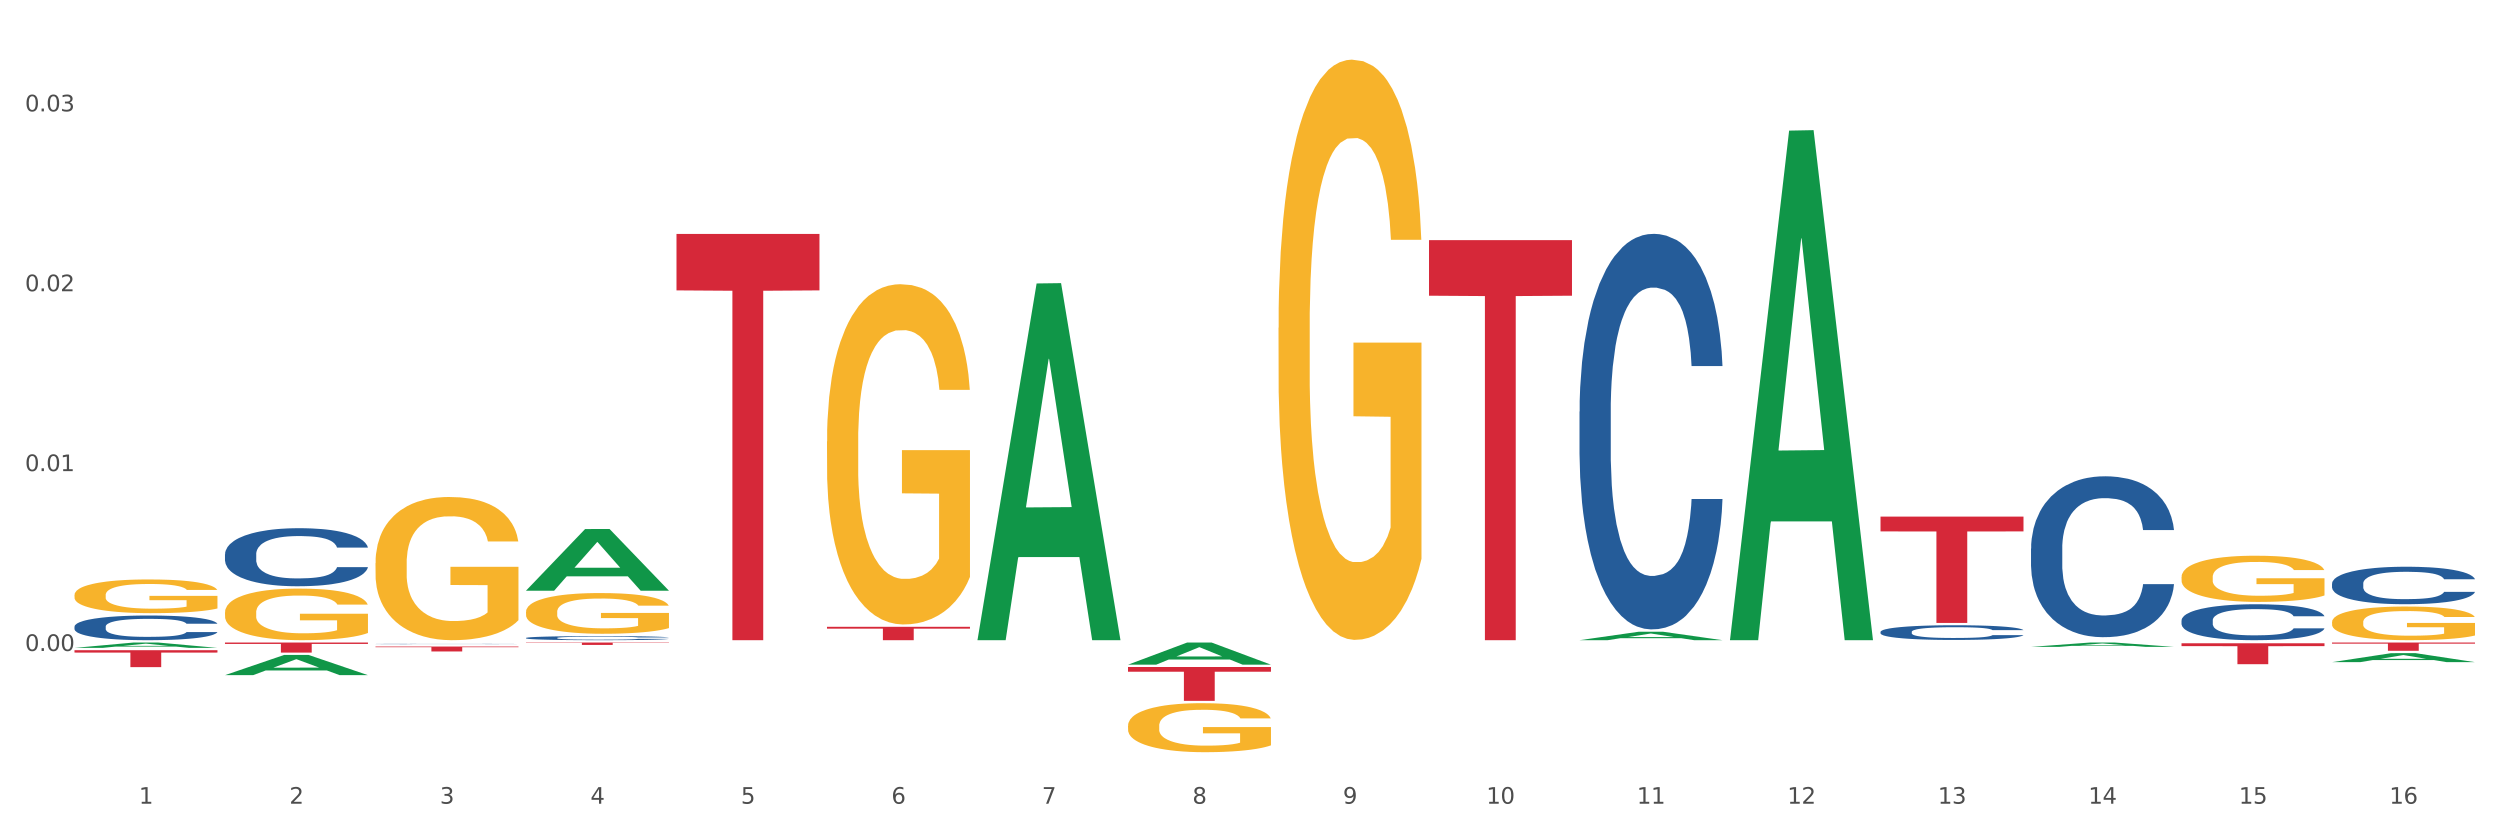 <?xml version="1.0" encoding="utf-8" standalone="no"?>
<!DOCTYPE svg PUBLIC "-//W3C//DTD SVG 1.1//EN"
  "http://www.w3.org/Graphics/SVG/1.1/DTD/svg11.dtd">
<svg xmlns:xlink="http://www.w3.org/1999/xlink" width="1080pt" height="360pt" viewBox="0 0 1080 360" xmlns="http://www.w3.org/2000/svg" version="1.1">
 <rect x="0" y="0" width="1080" height="360" fill="#333333" stroke="none"/>
 <defs>
  <style type="text/css">*{stroke-linejoin: round; stroke-linecap: butt}</style>
 </defs>
 <g id="figure_1">
  <g id="patch_1">
   <path d="M 0 360 
L 1080 360 
L 1080 0 
L 0 0 
z
" style="fill: #ffffff; stroke: #ffffff; stroke-linejoin: miter"/>
  </g>
  <g id="axes_1">
   <g id="matplotlib.axis_1">
    <g id="xtick_1">
     <g id="text_1">
      <!-- 1 -->
      <g style="fill: #4d4d4d" transform="translate(60.004 347.204) scale(0.096 -0.096)">
       <defs>
        <path id="DejaVuSans-31" d="M 794 531 
L 1825 531 
L 1825 4091 
L 703 3866 
L 703 4441 
L 1819 4666 
L 2450 4666 
L 2450 531 
L 3481 531 
L 3481 0 
L 794 0 
L 794 531 
z
" transform="scale(0.016)"/>
       </defs>
       <use xlink:href="#DejaVuSans-31"/>
      </g>
     </g>
    </g>
    <g id="xtick_2">
     <g id="text_2">
      <!-- 2 -->
      <g style="fill: #4d4d4d" transform="translate(125.021 347.204) scale(0.096 -0.096)">
       <defs>
        <path id="DejaVuSans-32" d="M 1228 531 
L 3431 531 
L 3431 0 
L 469 0 
L 469 531 
Q 828 903 1448 1529 
Q 2069 2156 2228 2338 
Q 2531 2678 2651 2914 
Q 2772 3150 2772 3378 
Q 2772 3750 2511 3984 
Q 2250 4219 1831 4219 
Q 1534 4219 1204 4116 
Q 875 4013 500 3803 
L 500 4441 
Q 881 4594 1212 4672 
Q 1544 4750 1819 4750 
Q 2544 4750 2975 4387 
Q 3406 4025 3406 3419 
Q 3406 3131 3298 2873 
Q 3191 2616 2906 2266 
Q 2828 2175 2409 1742 
Q 1991 1309 1228 531 
z
" transform="scale(0.016)"/>
       </defs>
       <use xlink:href="#DejaVuSans-32"/>
      </g>
     </g>
    </g>
    <g id="xtick_3">
     <g id="text_3">
      <!-- 3 -->
      <g style="fill: #4d4d4d" transform="translate(190.039 347.204) scale(0.096 -0.096)">
       <defs>
        <path id="DejaVuSans-33" d="M 2597 2516 
Q 3050 2419 3304 2112 
Q 3559 1806 3559 1356 
Q 3559 666 3084 287 
Q 2609 -91 1734 -91 
Q 1441 -91 1130 -33 
Q 819 25 488 141 
L 488 750 
Q 750 597 1062 519 
Q 1375 441 1716 441 
Q 2309 441 2620 675 
Q 2931 909 2931 1356 
Q 2931 1769 2642 2001 
Q 2353 2234 1838 2234 
L 1294 2234 
L 1294 2753 
L 1863 2753 
Q 2328 2753 2575 2939 
Q 2822 3125 2822 3475 
Q 2822 3834 2567 4026 
Q 2313 4219 1838 4219 
Q 1578 4219 1281 4162 
Q 984 4106 628 3988 
L 628 4550 
Q 988 4650 1302 4700 
Q 1616 4750 1894 4750 
Q 2613 4750 3031 4423 
Q 3450 4097 3450 3541 
Q 3450 3153 3228 2886 
Q 3006 2619 2597 2516 
z
" transform="scale(0.016)"/>
       </defs>
       <use xlink:href="#DejaVuSans-33"/>
      </g>
     </g>
    </g>
    <g id="xtick_4">
     <g id="text_4">
      <!-- 4 -->
      <g style="fill: #4d4d4d" transform="translate(255.056 347.204) scale(0.096 -0.096)">
       <defs>
        <path id="DejaVuSans-34" d="M 2419 4116 
L 825 1625 
L 2419 1625 
L 2419 4116 
z
M 2253 4666 
L 3047 4666 
L 3047 1625 
L 3713 1625 
L 3713 1100 
L 3047 1100 
L 3047 0 
L 2419 0 
L 2419 1100 
L 313 1100 
L 313 1709 
L 2253 4666 
z
" transform="scale(0.016)"/>
       </defs>
       <use xlink:href="#DejaVuSans-34"/>
      </g>
     </g>
    </g>
    <g id="xtick_5">
     <g id="text_5">
      <!-- 5 -->
      <g style="fill: #4d4d4d" transform="translate(320.073 347.204) scale(0.096 -0.096)">
       <defs>
        <path id="DejaVuSans-35" d="M 691 4666 
L 3169 4666 
L 3169 4134 
L 1269 4134 
L 1269 2991 
Q 1406 3038 1543 3061 
Q 1681 3084 1819 3084 
Q 2600 3084 3056 2656 
Q 3513 2228 3513 1497 
Q 3513 744 3044 326 
Q 2575 -91 1722 -91 
Q 1428 -91 1123 -41 
Q 819 9 494 109 
L 494 744 
Q 775 591 1075 516 
Q 1375 441 1709 441 
Q 2250 441 2565 725 
Q 2881 1009 2881 1497 
Q 2881 1984 2565 2268 
Q 2250 2553 1709 2553 
Q 1456 2553 1204 2497 
Q 953 2441 691 2322 
L 691 4666 
z
" transform="scale(0.016)"/>
       </defs>
       <use xlink:href="#DejaVuSans-35"/>
      </g>
     </g>
    </g>
    <g id="xtick_6">
     <g id="text_6">
      <!-- 6 -->
      <g style="fill: #4d4d4d" transform="translate(385.09 347.204) scale(0.096 -0.096)">
       <defs>
        <path id="DejaVuSans-36" d="M 2113 2584 
Q 1688 2584 1439 2293 
Q 1191 2003 1191 1497 
Q 1191 994 1439 701 
Q 1688 409 2113 409 
Q 2538 409 2786 701 
Q 3034 994 3034 1497 
Q 3034 2003 2786 2293 
Q 2538 2584 2113 2584 
z
M 3366 4563 
L 3366 3988 
Q 3128 4100 2886 4159 
Q 2644 4219 2406 4219 
Q 1781 4219 1451 3797 
Q 1122 3375 1075 2522 
Q 1259 2794 1537 2939 
Q 1816 3084 2150 3084 
Q 2853 3084 3261 2657 
Q 3669 2231 3669 1497 
Q 3669 778 3244 343 
Q 2819 -91 2113 -91 
Q 1303 -91 875 529 
Q 447 1150 447 2328 
Q 447 3434 972 4092 
Q 1497 4750 2381 4750 
Q 2619 4750 2861 4703 
Q 3103 4656 3366 4563 
z
" transform="scale(0.016)"/>
       </defs>
       <use xlink:href="#DejaVuSans-36"/>
      </g>
     </g>
    </g>
    <g id="xtick_7">
     <g id="text_7">
      <!-- 7 -->
      <g style="fill: #4d4d4d" transform="translate(450.108 347.204) scale(0.096 -0.096)">
       <defs>
        <path id="DejaVuSans-37" d="M 525 4666 
L 3525 4666 
L 3525 4397 
L 1831 0 
L 1172 0 
L 2766 4134 
L 525 4134 
L 525 4666 
z
" transform="scale(0.016)"/>
       </defs>
       <use xlink:href="#DejaVuSans-37"/>
      </g>
     </g>
    </g>
    <g id="xtick_8">
     <g id="text_8">
      <!-- 8 -->
      <g style="fill: #4d4d4d" transform="translate(515.125 347.204) scale(0.096 -0.096)">
       <defs>
        <path id="DejaVuSans-38" d="M 2034 2216 
Q 1584 2216 1326 1975 
Q 1069 1734 1069 1313 
Q 1069 891 1326 650 
Q 1584 409 2034 409 
Q 2484 409 2743 651 
Q 3003 894 3003 1313 
Q 3003 1734 2745 1975 
Q 2488 2216 2034 2216 
z
M 1403 2484 
Q 997 2584 770 2862 
Q 544 3141 544 3541 
Q 544 4100 942 4425 
Q 1341 4750 2034 4750 
Q 2731 4750 3128 4425 
Q 3525 4100 3525 3541 
Q 3525 3141 3298 2862 
Q 3072 2584 2669 2484 
Q 3125 2378 3379 2068 
Q 3634 1759 3634 1313 
Q 3634 634 3220 271 
Q 2806 -91 2034 -91 
Q 1263 -91 848 271 
Q 434 634 434 1313 
Q 434 1759 690 2068 
Q 947 2378 1403 2484 
z
M 1172 3481 
Q 1172 3119 1398 2916 
Q 1625 2713 2034 2713 
Q 2441 2713 2670 2916 
Q 2900 3119 2900 3481 
Q 2900 3844 2670 4047 
Q 2441 4250 2034 4250 
Q 1625 4250 1398 4047 
Q 1172 3844 1172 3481 
z
" transform="scale(0.016)"/>
       </defs>
       <use xlink:href="#DejaVuSans-38"/>
      </g>
     </g>
    </g>
    <g id="xtick_9">
     <g id="text_9">
      <!-- 9 -->
      <g style="fill: #4d4d4d" transform="translate(580.142 347.204) scale(0.096 -0.096)">
       <defs>
        <path id="DejaVuSans-39" d="M 703 97 
L 703 672 
Q 941 559 1184 500 
Q 1428 441 1663 441 
Q 2288 441 2617 861 
Q 2947 1281 2994 2138 
Q 2813 1869 2534 1725 
Q 2256 1581 1919 1581 
Q 1219 1581 811 2004 
Q 403 2428 403 3163 
Q 403 3881 828 4315 
Q 1253 4750 1959 4750 
Q 2769 4750 3195 4129 
Q 3622 3509 3622 2328 
Q 3622 1225 3098 567 
Q 2575 -91 1691 -91 
Q 1453 -91 1209 -44 
Q 966 3 703 97 
z
M 1959 2075 
Q 2384 2075 2632 2365 
Q 2881 2656 2881 3163 
Q 2881 3666 2632 3958 
Q 2384 4250 1959 4250 
Q 1534 4250 1286 3958 
Q 1038 3666 1038 3163 
Q 1038 2656 1286 2365 
Q 1534 2075 1959 2075 
z
" transform="scale(0.016)"/>
       </defs>
       <use xlink:href="#DejaVuSans-39"/>
      </g>
     </g>
    </g>
    <g id="xtick_10">
     <g id="text_10">
      <!-- 10 -->
      <g style="fill: #4d4d4d" transform="translate(642.105 347.204) scale(0.096 -0.096)">
       <defs>
        <path id="DejaVuSans-30" d="M 2034 4250 
Q 1547 4250 1301 3770 
Q 1056 3291 1056 2328 
Q 1056 1369 1301 889 
Q 1547 409 2034 409 
Q 2525 409 2770 889 
Q 3016 1369 3016 2328 
Q 3016 3291 2770 3770 
Q 2525 4250 2034 4250 
z
M 2034 4750 
Q 2819 4750 3233 4129 
Q 3647 3509 3647 2328 
Q 3647 1150 3233 529 
Q 2819 -91 2034 -91 
Q 1250 -91 836 529 
Q 422 1150 422 2328 
Q 422 3509 836 4129 
Q 1250 4750 2034 4750 
z
" transform="scale(0.016)"/>
       </defs>
       <use xlink:href="#DejaVuSans-31"/>
       <use xlink:href="#DejaVuSans-30" transform="translate(63.623 0)"/>
      </g>
     </g>
    </g>
    <g id="xtick_11">
     <g id="text_11">
      <!-- 11 -->
      <g style="fill: #4d4d4d" transform="translate(707.123 347.204) scale(0.096 -0.096)">
       <use xlink:href="#DejaVuSans-31"/>
       <use xlink:href="#DejaVuSans-31" transform="translate(63.623 0)"/>
      </g>
     </g>
    </g>
    <g id="xtick_12">
     <g id="text_12">
      <!-- 12 -->
      <g style="fill: #4d4d4d" transform="translate(772.14 347.204) scale(0.096 -0.096)">
       <use xlink:href="#DejaVuSans-31"/>
       <use xlink:href="#DejaVuSans-32" transform="translate(63.623 0)"/>
      </g>
     </g>
    </g>
    <g id="xtick_13">
     <g id="text_13">
      <!-- 13 -->
      <g style="fill: #4d4d4d" transform="translate(837.157 347.204) scale(0.096 -0.096)">
       <use xlink:href="#DejaVuSans-31"/>
       <use xlink:href="#DejaVuSans-33" transform="translate(63.623 0)"/>
      </g>
     </g>
    </g>
    <g id="xtick_14">
     <g id="text_14">
      <!-- 14 -->
      <g style="fill: #4d4d4d" transform="translate(902.174 347.204) scale(0.096 -0.096)">
       <use xlink:href="#DejaVuSans-31"/>
       <use xlink:href="#DejaVuSans-34" transform="translate(63.623 0)"/>
      </g>
     </g>
    </g>
    <g id="xtick_15">
     <g id="text_15">
      <!-- 15 -->
      <g style="fill: #4d4d4d" transform="translate(967.192 347.204) scale(0.096 -0.096)">
       <use xlink:href="#DejaVuSans-31"/>
       <use xlink:href="#DejaVuSans-35" transform="translate(63.623 0)"/>
      </g>
     </g>
    </g>
    <g id="xtick_16">
     <g id="text_16">
      <!-- 16 -->
      <g style="fill: #4d4d4d" transform="translate(1032.209 347.204) scale(0.096 -0.096)">
       <use xlink:href="#DejaVuSans-31"/>
       <use xlink:href="#DejaVuSans-36" transform="translate(63.623 0)"/>
      </g>
     </g>
    </g>
    <g id="xtick_17"/>
    <g id="xtick_18"/>
    <g id="xtick_19"/>
    <g id="xtick_20"/>
    <g id="xtick_21"/>
    <g id="xtick_22"/>
    <g id="xtick_23"/>
    <g id="xtick_24"/>
    <g id="xtick_25"/>
    <g id="xtick_26"/>
    <g id="xtick_27"/>
    <g id="xtick_28"/>
    <g id="xtick_29"/>
    <g id="xtick_30"/>
    <g id="xtick_31"/>
   </g>
   <g id="matplotlib.axis_2">
    <g id="ytick_1">
     <g id="text_17">
      <!-- 0.00 -->
      <g style="fill: #4d4d4d" transform="translate(10.8 281.217) scale(0.096 -0.096)">
       <defs>
        <path id="DejaVuSans-2e" d="M 684 794 
L 1344 794 
L 1344 0 
L 684 0 
L 684 794 
z
" transform="scale(0.016)"/>
       </defs>
       <use xlink:href="#DejaVuSans-30"/>
       <use xlink:href="#DejaVuSans-2e" transform="translate(63.623 0)"/>
       <use xlink:href="#DejaVuSans-30" transform="translate(95.41 0)"/>
       <use xlink:href="#DejaVuSans-30" transform="translate(159.033 0)"/>
      </g>
     </g>
    </g>
    <g id="ytick_2">
     <g id="text_18">
      <!-- 0.01 -->
      <g style="fill: #4d4d4d" transform="translate(10.8 203.517) scale(0.096 -0.096)">
       <use xlink:href="#DejaVuSans-30"/>
       <use xlink:href="#DejaVuSans-2e" transform="translate(63.623 0)"/>
       <use xlink:href="#DejaVuSans-30" transform="translate(95.41 0)"/>
       <use xlink:href="#DejaVuSans-31" transform="translate(159.033 0)"/>
      </g>
     </g>
    </g>
    <g id="ytick_3">
     <g id="text_19">
      <!-- 0.02 -->
      <g style="fill: #4d4d4d" transform="translate(10.8 125.816) scale(0.096 -0.096)">
       <use xlink:href="#DejaVuSans-30"/>
       <use xlink:href="#DejaVuSans-2e" transform="translate(63.623 0)"/>
       <use xlink:href="#DejaVuSans-30" transform="translate(95.41 0)"/>
       <use xlink:href="#DejaVuSans-32" transform="translate(159.033 0)"/>
      </g>
     </g>
    </g>
    <g id="ytick_4">
     <g id="text_20">
      <!-- 0.03 -->
      <g style="fill: #4d4d4d" transform="translate(10.8 48.116) scale(0.096 -0.096)">
       <use xlink:href="#DejaVuSans-30"/>
       <use xlink:href="#DejaVuSans-2e" transform="translate(63.623 0)"/>
       <use xlink:href="#DejaVuSans-30" transform="translate(95.41 0)"/>
       <use xlink:href="#DejaVuSans-33" transform="translate(159.033 0)"/>
      </g>
     </g>
    </g>
    <g id="ytick_5"/>
    <g id="ytick_6"/>
    <g id="ytick_7"/>
    <g id="ytick_8"/>
   </g>
   <g id="PolyCollection_1">
    <path d="M 32.175 257.055 
L 32.248 257.041 
L 32.248 256.562 
L 32.394 256.15 
L 33.123 255.152 
L 34.217 254.327 
L 35.019 253.888 
L 35.821 253.529 
L 36.769 253.17 
L 37.936 252.797 
L 40.051 252.252 
L 41.363 251.973 
L 42.968 251.68 
L 45.885 251.254 
L 47.999 251.015 
L 50.187 250.815 
L 53.76 250.576 
L 56.094 250.469 
L 58.573 250.389 
L 61.563 250.336 
L 63.824 250.323 
L 68.783 250.363 
L 73.012 250.483 
L 75.054 250.576 
L 77.679 250.735 
L 79.065 250.842 
L 81.326 251.055 
L 83.659 251.334 
L 85.263 251.573 
L 87.67 252.026 
L 89.493 252.478 
L 91.17 253.037 
L 92.045 253.423 
L 92.702 253.782 
L 93.285 254.194 
L 93.868 254.846 
L 80.742 254.846 
L 80.232 254.381 
L 79.43 253.942 
L 78.263 253.516 
L 77.242 253.25 
L 75.492 252.917 
L 73.887 252.704 
L 72.21 252.545 
L 70.168 252.412 
L 68.564 252.345 
L 66.303 252.292 
L 61.855 252.305 
L 58.865 252.412 
L 56.823 252.545 
L 55.511 252.664 
L 54.344 252.797 
L 53.031 252.984 
L 51.5 253.263 
L 50.406 253.516 
L 49.312 253.835 
L 48.437 254.154 
L 47.635 254.527 
L 46.979 254.926 
L 46.468 255.339 
L 46.031 255.844 
L 45.666 256.682 
L 45.666 258.505 
L 45.812 258.917 
L 46.176 259.463 
L 46.614 259.875 
L 47.343 260.367 
L 47.999 260.7 
L 49.239 261.179 
L 50.625 261.578 
L 51.719 261.831 
L 52.812 262.044 
L 54.708 262.336 
L 56.823 262.576 
L 58.646 262.722 
L 61.126 262.855 
L 62.803 262.908 
L 64.261 262.935 
L 67.835 262.935 
L 70.387 262.895 
L 73.231 262.802 
L 75.419 262.682 
L 77.242 262.536 
L 79.284 262.297 
L 80.596 262.07 
L 80.596 259.29 
L 64.553 259.276 
L 64.553 257.427 
L 93.941 257.427 
L 93.941 262.855 
L 92.702 263.135 
L 91.316 263.387 
L 89.858 263.614 
L 87.67 263.893 
L 85.045 264.159 
L 82.711 264.345 
L 80.232 264.505 
L 77.315 264.651 
L 73.523 264.784 
L 71.189 264.838 
L 68.272 264.877 
L 64.845 264.891 
L 61.855 264.864 
L 58.938 264.798 
L 55.875 264.678 
L 52.885 264.505 
L 50.625 264.332 
L 48.364 264.119 
L 45.958 263.84 
L 44.062 263.574 
L 42.603 263.334 
L 40.999 263.028 
L 39.249 262.629 
L 37.936 262.27 
L 36.769 261.897 
L 35.529 261.418 
L 34.654 261.006 
L 33.779 260.487 
L 33.269 260.101 
L 32.685 259.503 
L 32.248 258.665 
L 32.175 257.055 
z
" clip-path="url(#p48cd912904)" style="fill: #f7b32b"/>
    <path d="M 97.192 264.572 
L 97.265 264.551 
L 97.265 263.818 
L 97.411 263.187 
L 98.14 261.66 
L 99.234 260.398 
L 100.036 259.726 
L 100.838 259.177 
L 101.786 258.627 
L 102.953 258.057 
L 105.068 257.222 
L 106.381 256.795 
L 107.985 256.347 
L 110.902 255.696 
L 113.017 255.329 
L 115.204 255.024 
L 118.778 254.657 
L 121.111 254.494 
L 123.591 254.372 
L 126.58 254.291 
L 128.841 254.271 
L 133.8 254.332 
L 138.03 254.515 
L 140.071 254.657 
L 142.697 254.902 
L 144.082 255.065 
L 146.343 255.39 
L 148.676 255.818 
L 150.281 256.184 
L 152.687 256.876 
L 154.51 257.569 
L 156.188 258.424 
L 157.063 259.014 
L 157.719 259.564 
L 158.302 260.195 
L 158.886 261.192 
L 145.759 261.192 
L 145.249 260.48 
L 144.447 259.808 
L 143.28 259.156 
L 142.259 258.749 
L 140.509 258.24 
L 138.905 257.915 
L 137.227 257.67 
L 135.185 257.467 
L 133.581 257.365 
L 131.321 257.284 
L 126.872 257.304 
L 123.882 257.467 
L 121.84 257.67 
L 120.528 257.854 
L 119.361 258.057 
L 118.048 258.342 
L 116.517 258.77 
L 115.423 259.156 
L 114.329 259.645 
L 113.454 260.134 
L 112.652 260.704 
L 111.996 261.314 
L 111.485 261.946 
L 111.048 262.719 
L 110.683 264.002 
L 110.683 266.791 
L 110.829 267.422 
L 111.194 268.256 
L 111.631 268.888 
L 112.36 269.641 
L 113.017 270.15 
L 114.256 270.883 
L 115.642 271.493 
L 116.736 271.88 
L 117.83 272.206 
L 119.726 272.654 
L 121.84 273.02 
L 123.664 273.244 
L 126.143 273.448 
L 127.82 273.529 
L 129.279 273.57 
L 132.852 273.57 
L 135.404 273.509 
L 138.248 273.366 
L 140.436 273.183 
L 142.259 272.959 
L 144.301 272.593 
L 145.614 272.247 
L 145.614 267.992 
L 129.57 267.971 
L 129.57 265.142 
L 158.959 265.142 
L 158.959 273.448 
L 157.719 273.875 
L 156.333 274.262 
L 154.875 274.608 
L 152.687 275.036 
L 150.062 275.443 
L 147.728 275.728 
L 145.249 275.972 
L 142.332 276.196 
L 138.54 276.4 
L 136.206 276.481 
L 133.289 276.542 
L 129.862 276.563 
L 126.872 276.522 
L 123.955 276.42 
L 120.892 276.237 
L 117.903 275.972 
L 115.642 275.707 
L 113.381 275.382 
L 110.975 274.954 
L 109.079 274.547 
L 107.62 274.181 
L 106.016 273.712 
L 104.266 273.102 
L 102.953 272.552 
L 101.786 271.982 
L 100.547 271.249 
L 99.672 270.618 
L 98.797 269.824 
L 98.286 269.234 
L 97.703 268.318 
L 97.265 267.035 
L 97.192 264.572 
z
" clip-path="url(#p48cd912904)" style="fill: #f7b32b"/>
    <path d="M 162.209 243.286 
L 162.282 243.229 
L 162.282 241.196 
L 162.428 239.444 
L 163.157 235.207 
L 164.251 231.704 
L 165.054 229.84 
L 165.856 228.314 
L 166.804 226.789 
L 167.97 225.207 
L 170.085 222.891 
L 171.398 221.704 
L 173.002 220.461 
L 175.919 218.653 
L 178.034 217.637 
L 180.222 216.789 
L 183.795 215.772 
L 186.128 215.32 
L 188.608 214.981 
L 191.598 214.755 
L 193.858 214.699 
L 198.817 214.868 
L 203.047 215.377 
L 205.089 215.772 
L 207.714 216.45 
L 209.099 216.902 
L 211.36 217.806 
L 213.694 218.992 
L 215.298 220.009 
L 217.704 221.93 
L 219.528 223.851 
L 221.205 226.224 
L 222.08 227.862 
L 222.736 229.388 
L 223.32 231.139 
L 223.903 233.908 
L 210.777 233.908 
L 210.266 231.93 
L 209.464 230.066 
L 208.297 228.258 
L 207.276 227.128 
L 205.526 225.716 
L 203.922 224.812 
L 202.245 224.134 
L 200.203 223.569 
L 198.598 223.286 
L 196.338 223.06 
L 191.889 223.117 
L 188.9 223.569 
L 186.858 224.134 
L 185.545 224.642 
L 184.378 225.207 
L 183.066 225.998 
L 181.534 227.184 
L 180.44 228.258 
L 179.347 229.614 
L 178.471 230.97 
L 177.669 232.552 
L 177.013 234.247 
L 176.503 235.998 
L 176.065 238.145 
L 175.7 241.704 
L 175.7 249.444 
L 175.846 251.196 
L 176.211 253.512 
L 176.648 255.263 
L 177.378 257.354 
L 178.034 258.766 
L 179.274 260.8 
L 180.659 262.495 
L 181.753 263.568 
L 182.847 264.472 
L 184.743 265.715 
L 186.858 266.732 
L 188.681 267.354 
L 191.16 267.919 
L 192.837 268.145 
L 194.296 268.258 
L 197.869 268.258 
L 200.422 268.088 
L 203.266 267.693 
L 205.453 267.184 
L 207.276 266.563 
L 209.318 265.546 
L 210.631 264.585 
L 210.631 252.777 
L 194.588 252.721 
L 194.588 244.868 
L 223.976 244.868 
L 223.976 267.919 
L 222.736 269.105 
L 221.351 270.178 
L 219.892 271.139 
L 217.704 272.325 
L 215.079 273.455 
L 212.746 274.246 
L 210.266 274.924 
L 207.349 275.546 
L 203.557 276.111 
L 201.224 276.337 
L 198.307 276.506 
L 194.879 276.563 
L 191.889 276.45 
L 188.972 276.167 
L 185.91 275.659 
L 182.92 274.924 
L 180.659 274.19 
L 178.399 273.286 
L 175.992 272.099 
L 174.096 270.969 
L 172.638 269.952 
L 171.033 268.653 
L 169.283 266.958 
L 167.97 265.433 
L 166.804 263.851 
L 165.564 261.817 
L 164.689 260.065 
L 163.814 257.862 
L 163.303 256.224 
L 162.72 253.681 
L 162.282 250.122 
L 162.209 243.286 
z
" clip-path="url(#p48cd912904)" style="fill: #f7b32b"/>
    <path d="M 227.227 264.328 
L 227.3 264.312 
L 227.3 263.733 
L 227.445 263.235 
L 228.175 262.03 
L 229.269 261.034 
L 230.071 260.503 
L 230.873 260.07 
L 231.821 259.636 
L 232.988 259.186 
L 235.102 258.527 
L 236.415 258.19 
L 238.019 257.836 
L 240.936 257.322 
L 243.051 257.033 
L 245.239 256.792 
L 248.812 256.502 
L 251.146 256.374 
L 253.625 256.278 
L 256.615 256.213 
L 258.876 256.197 
L 263.834 256.245 
L 268.064 256.39 
L 270.106 256.502 
L 272.731 256.695 
L 274.117 256.824 
L 276.377 257.081 
L 278.711 257.418 
L 280.315 257.708 
L 282.722 258.254 
L 284.545 258.8 
L 286.222 259.475 
L 287.097 259.941 
L 287.753 260.375 
L 288.337 260.873 
L 288.92 261.66 
L 275.794 261.66 
L 275.283 261.098 
L 274.481 260.568 
L 273.315 260.054 
L 272.294 259.732 
L 270.543 259.33 
L 268.939 259.073 
L 267.262 258.881 
L 265.22 258.72 
L 263.616 258.64 
L 261.355 258.575 
L 256.907 258.591 
L 253.917 258.72 
L 251.875 258.881 
L 250.562 259.025 
L 249.396 259.186 
L 248.083 259.411 
L 246.552 259.748 
L 245.458 260.054 
L 244.364 260.439 
L 243.489 260.825 
L 242.687 261.275 
L 242.03 261.757 
L 241.52 262.255 
L 241.082 262.866 
L 240.718 263.878 
L 240.718 266.079 
L 240.863 266.577 
L 241.228 267.236 
L 241.666 267.734 
L 242.395 268.329 
L 243.051 268.73 
L 244.291 269.309 
L 245.676 269.791 
L 246.77 270.096 
L 247.864 270.353 
L 249.76 270.707 
L 251.875 270.996 
L 253.698 271.173 
L 256.177 271.334 
L 257.855 271.398 
L 259.313 271.43 
L 262.886 271.43 
L 265.439 271.382 
L 268.283 271.269 
L 270.47 271.125 
L 272.294 270.948 
L 274.335 270.659 
L 275.648 270.386 
L 275.648 267.027 
L 259.605 267.011 
L 259.605 264.778 
L 288.993 264.778 
L 288.993 271.334 
L 287.753 271.671 
L 286.368 271.976 
L 284.909 272.249 
L 282.722 272.587 
L 280.096 272.908 
L 277.763 273.133 
L 275.283 273.326 
L 272.366 273.503 
L 268.574 273.663 
L 266.241 273.728 
L 263.324 273.776 
L 259.897 273.792 
L 256.907 273.76 
L 253.99 273.68 
L 250.927 273.535 
L 247.937 273.326 
L 245.676 273.117 
L 243.416 272.86 
L 241.009 272.523 
L 239.113 272.201 
L 237.655 271.912 
L 236.05 271.542 
L 234.3 271.06 
L 232.988 270.627 
L 231.821 270.177 
L 230.581 269.598 
L 229.706 269.1 
L 228.831 268.473 
L 228.321 268.007 
L 227.737 267.284 
L 227.3 266.272 
L 227.227 264.328 
z
" clip-path="url(#p48cd912904)" style="fill: #f7b32b"/>
    <path d="M 357.261 190.703 
L 357.334 190.568 
L 357.334 185.735 
L 357.48 181.574 
L 358.209 171.505 
L 359.303 163.182 
L 360.105 158.752 
L 360.907 155.127 
L 361.855 151.502 
L 363.022 147.743 
L 365.137 142.239 
L 366.45 139.42 
L 368.054 136.467 
L 370.971 132.171 
L 373.086 129.754 
L 375.273 127.741 
L 378.847 125.324 
L 381.18 124.25 
L 383.66 123.445 
L 386.649 122.908 
L 388.91 122.773 
L 393.869 123.176 
L 398.098 124.384 
L 400.14 125.324 
L 402.766 126.935 
L 404.151 128.009 
L 406.412 130.157 
L 408.745 132.976 
L 410.35 135.393 
L 412.756 139.957 
L 414.579 144.521 
L 416.256 150.16 
L 417.132 154.053 
L 417.788 157.678 
L 418.371 161.839 
L 418.955 168.417 
L 405.828 168.417 
L 405.318 163.719 
L 404.516 159.289 
L 403.349 154.993 
L 402.328 152.308 
L 400.578 148.952 
L 398.974 146.804 
L 397.296 145.193 
L 395.254 143.85 
L 393.65 143.179 
L 391.39 142.642 
L 386.941 142.776 
L 383.951 143.85 
L 381.909 145.193 
L 380.597 146.401 
L 379.43 147.743 
L 378.117 149.623 
L 376.586 152.442 
L 375.492 154.993 
L 374.398 158.215 
L 373.523 161.437 
L 372.721 165.196 
L 372.065 169.223 
L 371.554 173.385 
L 371.117 178.486 
L 370.752 186.944 
L 370.752 205.335 
L 370.898 209.497 
L 371.263 215.001 
L 371.7 219.163 
L 372.429 224.13 
L 373.086 227.486 
L 374.325 232.319 
L 375.711 236.347 
L 376.805 238.897 
L 377.899 241.045 
L 379.795 243.999 
L 381.909 246.415 
L 383.733 247.892 
L 386.212 249.234 
L 387.889 249.771 
L 389.348 250.04 
L 392.921 250.04 
L 395.473 249.637 
L 398.317 248.697 
L 400.505 247.489 
L 402.328 246.012 
L 404.37 243.596 
L 405.683 241.314 
L 405.683 213.256 
L 389.639 213.122 
L 389.639 194.461 
L 419.028 194.461 
L 419.028 249.234 
L 417.788 252.053 
L 416.402 254.604 
L 414.944 256.886 
L 412.756 259.706 
L 410.131 262.391 
L 407.797 264.27 
L 405.318 265.881 
L 402.401 267.358 
L 398.609 268.7 
L 396.275 269.237 
L 393.358 269.64 
L 389.931 269.774 
L 386.941 269.506 
L 384.024 268.834 
L 380.961 267.626 
L 377.972 265.881 
L 375.711 264.136 
L 373.45 261.988 
L 371.044 259.169 
L 369.148 256.484 
L 367.689 254.067 
L 366.085 250.979 
L 364.335 246.952 
L 363.022 243.327 
L 361.855 239.568 
L 360.616 234.736 
L 359.741 230.574 
L 358.866 225.338 
L 358.355 221.445 
L 357.772 215.404 
L 357.334 206.946 
L 357.261 190.703 
z
" clip-path="url(#p48cd912904)" style="fill: #f7b32b"/>
    <path d="M 487.296 313.56 
L 487.369 313.54 
L 487.369 312.844 
L 487.514 312.245 
L 488.244 310.794 
L 489.338 309.595 
L 490.14 308.957 
L 490.942 308.435 
L 491.89 307.913 
L 493.057 307.372 
L 495.171 306.579 
L 496.484 306.173 
L 498.088 305.747 
L 501.005 305.129 
L 503.12 304.78 
L 505.308 304.49 
L 508.881 304.142 
L 511.215 303.988 
L 513.694 303.872 
L 516.684 303.794 
L 518.945 303.775 
L 523.903 303.833 
L 528.133 304.007 
L 530.175 304.142 
L 532.8 304.374 
L 534.186 304.529 
L 536.446 304.838 
L 538.78 305.245 
L 540.384 305.593 
L 542.791 306.25 
L 544.614 306.908 
L 546.291 307.72 
L 547.166 308.281 
L 547.822 308.803 
L 548.406 309.402 
L 548.989 310.35 
L 535.863 310.35 
L 535.352 309.673 
L 534.55 309.035 
L 533.383 308.416 
L 532.363 308.029 
L 530.612 307.546 
L 529.008 307.236 
L 527.331 307.004 
L 525.289 306.811 
L 523.685 306.714 
L 521.424 306.637 
L 516.976 306.656 
L 513.986 306.811 
L 511.944 307.004 
L 510.631 307.178 
L 509.464 307.372 
L 508.152 307.642 
L 506.62 308.048 
L 505.527 308.416 
L 504.433 308.88 
L 503.558 309.344 
L 502.756 309.886 
L 502.099 310.466 
L 501.589 311.065 
L 501.151 311.8 
L 500.787 313.018 
L 500.787 315.667 
L 500.932 316.267 
L 501.297 317.06 
L 501.735 317.659 
L 502.464 318.375 
L 503.12 318.858 
L 504.36 319.554 
L 505.745 320.134 
L 506.839 320.502 
L 507.933 320.811 
L 509.829 321.237 
L 511.944 321.585 
L 513.767 321.797 
L 516.246 321.991 
L 517.924 322.068 
L 519.382 322.107 
L 522.955 322.107 
L 525.508 322.049 
L 528.352 321.914 
L 530.539 321.739 
L 532.363 321.527 
L 534.404 321.179 
L 535.717 320.85 
L 535.717 316.808 
L 519.674 316.789 
L 519.674 314.101 
L 549.062 314.101 
L 549.062 321.991 
L 547.822 322.397 
L 546.437 322.764 
L 544.978 323.093 
L 542.791 323.499 
L 540.165 323.886 
L 537.832 324.157 
L 535.352 324.389 
L 532.435 324.601 
L 528.643 324.795 
L 526.31 324.872 
L 523.393 324.93 
L 519.966 324.95 
L 516.976 324.911 
L 514.059 324.814 
L 510.996 324.64 
L 508.006 324.389 
L 505.745 324.137 
L 503.485 323.828 
L 501.078 323.422 
L 499.182 323.035 
L 497.724 322.687 
L 496.119 322.242 
L 494.369 321.662 
L 493.057 321.14 
L 491.89 320.599 
L 490.65 319.902 
L 489.775 319.303 
L 488.9 318.549 
L 488.39 317.988 
L 487.806 317.118 
L 487.369 315.9 
L 487.296 313.56 
z
" clip-path="url(#p48cd912904)" style="fill: #f7b32b"/>
    <path d="M 552.313 141.597 
L 552.386 141.368 
L 552.386 133.126 
L 552.532 126.03 
L 553.261 108.86 
L 554.355 94.667 
L 555.157 87.112 
L 555.959 80.931 
L 556.907 74.75 
L 558.074 68.34 
L 560.189 58.954 
L 561.501 54.146 
L 563.106 49.11 
L 566.023 41.784 
L 568.137 37.664 
L 570.325 34.23 
L 573.898 30.109 
L 576.232 28.278 
L 578.711 26.904 
L 581.701 25.988 
L 583.962 25.759 
L 588.921 26.446 
L 593.15 28.507 
L 595.192 30.109 
L 597.817 32.856 
L 599.203 34.688 
L 601.464 38.35 
L 603.797 43.158 
L 605.401 47.279 
L 607.808 55.062 
L 609.631 62.846 
L 611.308 72.461 
L 612.183 79.1 
L 612.84 85.281 
L 613.423 92.377 
L 614.006 103.595 
L 600.88 103.595 
L 600.37 95.582 
L 599.567 88.028 
L 598.401 80.702 
L 597.38 76.123 
L 595.63 70.4 
L 594.025 66.737 
L 592.348 63.99 
L 590.306 61.701 
L 588.702 60.556 
L 586.441 59.641 
L 581.993 59.87 
L 579.003 61.701 
L 576.961 63.99 
L 575.649 66.051 
L 574.482 68.34 
L 573.169 71.545 
L 571.638 76.352 
L 570.544 80.702 
L 569.45 86.196 
L 568.575 91.691 
L 567.773 98.1 
L 567.116 104.968 
L 566.606 112.065 
L 566.168 120.764 
L 565.804 135.187 
L 565.804 166.55 
L 565.95 173.646 
L 566.314 183.032 
L 566.752 190.129 
L 567.481 198.6 
L 568.137 204.323 
L 569.377 212.564 
L 570.763 219.432 
L 571.856 223.782 
L 572.95 227.444 
L 574.846 232.481 
L 576.961 236.601 
L 578.784 239.12 
L 581.264 241.409 
L 582.941 242.325 
L 584.399 242.782 
L 587.973 242.782 
L 590.525 242.096 
L 593.369 240.493 
L 595.557 238.433 
L 597.38 235.915 
L 599.422 231.794 
L 600.734 227.902 
L 600.734 180.056 
L 584.691 179.827 
L 584.691 148.007 
L 614.079 148.007 
L 614.079 241.409 
L 612.84 246.216 
L 611.454 250.566 
L 609.996 254.458 
L 607.808 259.265 
L 605.183 263.844 
L 602.849 267.049 
L 600.37 269.796 
L 597.453 272.314 
L 593.661 274.603 
L 591.327 275.519 
L 588.41 276.206 
L 584.983 276.435 
L 581.993 275.977 
L 579.076 274.832 
L 576.013 272.772 
L 573.023 269.796 
L 570.763 266.82 
L 568.502 263.157 
L 566.096 258.35 
L 564.199 253.771 
L 562.741 249.65 
L 561.137 244.385 
L 559.387 237.517 
L 558.074 231.336 
L 556.907 224.926 
L 555.667 216.685 
L 554.792 209.588 
L 553.917 200.66 
L 553.407 194.021 
L 552.823 183.719 
L 552.386 169.297 
L 552.313 141.597 
z
" clip-path="url(#p48cd912904)" style="fill: #f7b32b"/>
    <path d="M 942.416 249.292 
L 942.489 249.274 
L 942.489 248.618 
L 942.635 248.053 
L 943.364 246.685 
L 944.458 245.555 
L 945.26 244.954 
L 946.063 244.461 
L 947.011 243.969 
L 948.177 243.459 
L 950.292 242.711 
L 951.605 242.329 
L 953.209 241.928 
L 956.126 241.344 
L 958.241 241.016 
L 960.429 240.743 
L 964.002 240.415 
L 966.335 240.269 
L 968.815 240.159 
L 971.805 240.087 
L 974.065 240.068 
L 979.024 240.123 
L 983.254 240.287 
L 985.296 240.415 
L 987.921 240.633 
L 989.306 240.779 
L 991.567 241.071 
L 993.901 241.454 
L 995.505 241.782 
L 997.911 242.402 
L 999.734 243.021 
L 1001.412 243.787 
L 1002.287 244.316 
L 1002.943 244.808 
L 1003.526 245.373 
L 1004.11 246.266 
L 990.984 246.266 
L 990.473 245.628 
L 989.671 245.027 
L 988.504 244.443 
L 987.483 244.079 
L 985.733 243.623 
L 984.129 243.331 
L 982.451 243.113 
L 980.41 242.93 
L 978.805 242.839 
L 976.545 242.766 
L 972.096 242.784 
L 969.106 242.93 
L 967.065 243.113 
L 965.752 243.277 
L 964.585 243.459 
L 963.273 243.714 
L 961.741 244.097 
L 960.647 244.443 
L 959.553 244.881 
L 958.678 245.318 
L 957.876 245.829 
L 957.22 246.375 
L 956.709 246.941 
L 956.272 247.633 
L 955.907 248.782 
L 955.907 251.279 
L 956.053 251.844 
L 956.418 252.591 
L 956.855 253.157 
L 957.585 253.831 
L 958.241 254.287 
L 959.481 254.943 
L 960.866 255.49 
L 961.96 255.836 
L 963.054 256.128 
L 964.95 256.529 
L 967.065 256.857 
L 968.888 257.058 
L 971.367 257.24 
L 973.044 257.313 
L 974.503 257.349 
L 978.076 257.349 
L 980.628 257.295 
L 983.472 257.167 
L 985.66 257.003 
L 987.483 256.802 
L 989.525 256.474 
L 990.838 256.164 
L 990.838 252.355 
L 974.795 252.336 
L 974.795 249.802 
L 1004.183 249.802 
L 1004.183 257.24 
L 1002.943 257.623 
L 1001.558 257.969 
L 1000.099 258.279 
L 997.911 258.662 
L 995.286 259.026 
L 992.953 259.281 
L 990.473 259.5 
L 987.556 259.701 
L 983.764 259.883 
L 981.431 259.956 
L 978.514 260.011 
L 975.086 260.029 
L 972.096 259.992 
L 969.179 259.901 
L 966.117 259.737 
L 963.127 259.5 
L 960.866 259.263 
L 958.605 258.972 
L 956.199 258.589 
L 954.303 258.224 
L 952.844 257.896 
L 951.24 257.477 
L 949.49 256.93 
L 948.177 256.438 
L 947.011 255.927 
L 945.771 255.271 
L 944.896 254.706 
L 944.021 253.995 
L 943.51 253.466 
L 942.927 252.646 
L 942.489 251.498 
L 942.416 249.292 
z
" clip-path="url(#p48cd912904)" style="fill: #f7b32b"/>
    <path d="M 877.399 279.446 
L 877.463 279.444 
L 902.933 277.572 
L 913.504 277.57 
L 939.166 279.449 
L 926.94 279.449 
L 921.4 279.011 
L 895.101 279.011 
L 894.91 279.018 
L 889.561 279.449 
L 877.399 279.449 
L 877.399 279.446 
L 898.412 278.75 
L 918.089 278.749 
L 908.346 277.97 
L 908.219 277.967 
L 908.091 277.972 
L 898.349 278.749 
L 898.412 278.75 
L 877.399 279.446 
z
" clip-path="url(#p48cd912904)" style="fill: #109648"/>
    <path d="M 1007.434 286.045 
L 1007.497 286.042 
L 1032.968 282.168 
L 1043.538 282.165 
L 1069.2 286.053 
L 1056.974 286.053 
L 1051.434 285.147 
L 1025.136 285.147 
L 1024.945 285.162 
L 1019.596 286.053 
L 1007.434 286.053 
L 1007.434 286.045 
L 1028.447 284.607 
L 1048.123 284.603 
L 1038.38 282.993 
L 1038.253 282.986 
L 1038.126 282.997 
L 1028.383 284.603 
L 1028.447 284.607 
L 1007.434 286.045 
z
" clip-path="url(#p48cd912904)" style="fill: #109648"/>
    <path d="M 1007.434 268.744 
L 1007.507 268.731 
L 1007.507 268.253 
L 1007.652 267.841 
L 1008.382 266.846 
L 1009.475 266.023 
L 1010.278 265.585 
L 1011.08 265.226 
L 1012.028 264.868 
L 1013.195 264.496 
L 1015.309 263.952 
L 1016.622 263.673 
L 1018.226 263.381 
L 1021.143 262.956 
L 1023.258 262.717 
L 1025.446 262.518 
L 1029.019 262.279 
L 1031.353 262.173 
L 1033.832 262.093 
L 1036.822 262.04 
L 1039.083 262.027 
L 1044.041 262.067 
L 1048.271 262.186 
L 1050.313 262.279 
L 1052.938 262.438 
L 1054.324 262.545 
L 1056.584 262.757 
L 1058.918 263.036 
L 1060.522 263.275 
L 1062.929 263.726 
L 1064.752 264.177 
L 1066.429 264.735 
L 1067.304 265.12 
L 1067.96 265.478 
L 1068.544 265.89 
L 1069.127 266.54 
L 1056.001 266.54 
L 1055.49 266.076 
L 1054.688 265.638 
L 1053.521 265.213 
L 1052.5 264.947 
L 1050.75 264.615 
L 1049.146 264.403 
L 1047.469 264.244 
L 1045.427 264.111 
L 1043.823 264.045 
L 1041.562 263.992 
L 1037.114 264.005 
L 1034.124 264.111 
L 1032.082 264.244 
L 1030.769 264.363 
L 1029.602 264.496 
L 1028.29 264.682 
L 1026.758 264.961 
L 1025.665 265.213 
L 1024.571 265.531 
L 1023.696 265.85 
L 1022.893 266.222 
L 1022.237 266.62 
L 1021.727 267.031 
L 1021.289 267.536 
L 1020.925 268.372 
L 1020.925 270.191 
L 1021.07 270.602 
L 1021.435 271.147 
L 1021.873 271.558 
L 1022.602 272.049 
L 1023.258 272.381 
L 1024.498 272.859 
L 1025.883 273.257 
L 1026.977 273.509 
L 1028.071 273.722 
L 1029.967 274.014 
L 1032.082 274.253 
L 1033.905 274.399 
L 1036.384 274.532 
L 1038.062 274.585 
L 1039.52 274.611 
L 1043.093 274.611 
L 1045.646 274.571 
L 1048.49 274.478 
L 1050.677 274.359 
L 1052.5 274.213 
L 1054.542 273.974 
L 1055.855 273.748 
L 1055.855 270.974 
L 1039.812 270.961 
L 1039.812 269.116 
L 1069.2 269.116 
L 1069.2 274.532 
L 1067.96 274.81 
L 1066.575 275.063 
L 1065.116 275.288 
L 1062.929 275.567 
L 1060.303 275.832 
L 1057.97 276.018 
L 1055.49 276.178 
L 1052.573 276.324 
L 1048.781 276.456 
L 1046.448 276.509 
L 1043.531 276.549 
L 1040.103 276.563 
L 1037.114 276.536 
L 1034.197 276.47 
L 1031.134 276.35 
L 1028.144 276.178 
L 1025.883 276.005 
L 1023.623 275.793 
L 1021.216 275.514 
L 1019.32 275.248 
L 1017.862 275.009 
L 1016.257 274.704 
L 1014.507 274.306 
L 1013.195 273.947 
L 1012.028 273.576 
L 1010.788 273.098 
L 1009.913 272.686 
L 1009.038 272.169 
L 1008.527 271.784 
L 1007.944 271.186 
L 1007.507 270.35 
L 1007.434 268.744 
z
" clip-path="url(#p48cd912904)" style="fill: #f7b32b"/>
    <path d="M 32.175 280.892 
L 93.941 280.892 
L 93.941 281.909 
L 69.645 281.916 
L 69.645 288.21 
L 56.325 288.21 
L 56.325 281.916 
L 32.175 281.909 
L 32.175 280.899 
L 32.175 280.892 
z
" clip-path="url(#p48cd912904)" style="fill: #d62839"/>
    <path d="M 487.296 287.13 
L 487.359 287.121 
L 512.83 277.579 
L 523.4 277.57 
L 549.062 287.148 
L 536.836 287.148 
L 531.296 284.918 
L 504.998 284.918 
L 504.807 284.954 
L 499.458 287.148 
L 487.296 287.148 
L 487.296 287.13 
L 508.309 283.587 
L 527.985 283.578 
L 518.243 279.611 
L 518.115 279.593 
L 517.988 279.62 
L 508.245 283.578 
L 508.309 283.587 
L 487.296 287.13 
z
" clip-path="url(#p48cd912904)" style="fill: #109648"/>
    <path d="M 682.347 276.556 
L 682.411 276.552 
L 707.882 272.918 
L 718.452 272.915 
L 744.114 276.563 
L 731.888 276.563 
L 726.348 275.713 
L 700.05 275.713 
L 699.859 275.727 
L 694.51 276.563 
L 682.347 276.563 
L 682.347 276.556 
L 703.361 275.206 
L 723.037 275.203 
L 713.294 273.692 
L 713.167 273.685 
L 713.04 273.696 
L 703.297 275.203 
L 703.361 275.206 
L 682.347 276.556 
z
" clip-path="url(#p48cd912904)" style="fill: #109648"/>
    <path d="M 747.365 276.149 
L 747.428 275.942 
L 772.899 56.425 
L 783.469 56.218 
L 809.131 276.563 
L 796.905 276.563 
L 791.365 225.252 
L 765.067 225.252 
L 764.876 226.08 
L 759.527 276.563 
L 747.365 276.563 
L 747.365 276.149 
L 768.378 194.632 
L 788.054 194.425 
L 778.312 103.183 
L 778.184 102.77 
L 778.057 103.39 
L 768.314 194.425 
L 768.378 194.632 
L 747.365 276.149 
z
" clip-path="url(#p48cd912904)" style="fill: #109648"/>
    <path d="M 422.278 276.273 
L 422.342 276.128 
L 447.813 122.453 
L 458.383 122.308 
L 484.045 276.563 
L 471.819 276.563 
L 466.279 240.642 
L 439.981 240.642 
L 439.79 241.222 
L 434.441 276.563 
L 422.278 276.563 
L 422.278 276.273 
L 443.292 219.206 
L 462.968 219.061 
L 453.225 155.186 
L 453.098 154.897 
L 452.971 155.331 
L 443.228 219.061 
L 443.292 219.206 
L 422.278 276.273 
z
" clip-path="url(#p48cd912904)" style="fill: #109648"/>
    <path d="M 97.192 277.57 
L 158.959 277.57 
L 158.959 278.175 
L 134.662 278.179 
L 134.662 281.926 
L 121.343 281.926 
L 121.343 278.179 
L 97.192 278.175 
L 97.192 277.574 
L 97.192 277.57 
z
" clip-path="url(#p48cd912904)" style="fill: #d62839"/>
    <path d="M 162.209 279.304 
L 223.976 279.304 
L 223.976 279.601 
L 199.679 279.603 
L 199.679 281.441 
L 186.36 281.441 
L 186.36 279.603 
L 162.209 279.601 
L 162.209 279.306 
L 162.209 279.304 
z
" clip-path="url(#p48cd912904)" style="fill: #d62839"/>
    <path d="M 942.416 268.012 
L 942.489 267.998 
L 942.489 267.601 
L 942.708 267.062 
L 943.512 266.07 
L 944.534 265.318 
L 946.286 264.439 
L 947.235 264.07 
L 948.476 263.659 
L 951.032 262.993 
L 953.952 262.426 
L 955.996 262.114 
L 957.529 261.915 
L 960.961 261.561 
L 962.932 261.405 
L 964.976 261.277 
L 966.729 261.192 
L 969.649 261.093 
L 971.985 261.05 
L 974.687 261.036 
L 976.95 261.05 
L 979.943 261.107 
L 984.324 261.277 
L 986.003 261.376 
L 988.267 261.547 
L 990.603 261.773 
L 992.501 262 
L 994.691 262.326 
L 996.955 262.752 
L 999.145 263.291 
L 1000.678 263.787 
L 1001.919 264.312 
L 1003.015 264.95 
L 1003.818 265.644 
L 1004.183 266.226 
L 990.822 266.226 
L 990.457 265.701 
L 989.727 265.134 
L 988.997 264.751 
L 988.194 264.439 
L 986.952 264.085 
L 985.857 263.858 
L 984.032 263.588 
L 982.353 263.418 
L 980.966 263.319 
L 979.286 263.234 
L 975.709 263.149 
L 973.154 263.149 
L 971.547 263.177 
L 969.576 263.248 
L 967.897 263.347 
L 965.926 263.517 
L 964.392 263.702 
L 962.859 263.943 
L 961.983 264.113 
L 960.669 264.425 
L 959.793 264.68 
L 958.625 265.12 
L 957.967 265.432 
L 956.799 266.24 
L 956.288 266.835 
L 956.069 267.247 
L 955.923 267.7 
L 955.923 269.912 
L 956.361 270.905 
L 956.726 271.33 
L 957.31 271.812 
L 958.406 272.436 
L 960.012 273.046 
L 961.691 273.486 
L 963.078 273.755 
L 964.392 273.954 
L 965.707 274.109 
L 967.313 274.251 
L 968.627 274.336 
L 970.598 274.421 
L 972.935 274.464 
L 974.76 274.464 
L 978.483 274.393 
L 980.163 274.322 
L 981.769 274.223 
L 983.521 274.067 
L 984.908 273.897 
L 985.711 273.769 
L 987.025 273.5 
L 988.048 273.216 
L 988.924 272.89 
L 989.508 272.606 
L 990.165 272.181 
L 990.676 271.699 
L 990.822 271.444 
L 1004.183 271.444 
L 1003.891 271.954 
L 1003.38 272.45 
L 1002.358 273.117 
L 1001.554 273.5 
L 1000.313 273.968 
L 998.999 274.365 
L 997.174 274.804 
L 995.495 275.13 
L 993.742 275.414 
L 991.844 275.669 
L 988.413 276.024 
L 987.171 276.123 
L 984.543 276.293 
L 982.499 276.392 
L 979.505 276.492 
L 976.439 276.548 
L 973.227 276.563 
L 970.379 276.534 
L 967.24 276.449 
L 965.268 276.364 
L 963.078 276.236 
L 960.523 276.038 
L 958.114 275.797 
L 955.85 275.513 
L 953.733 275.187 
L 951.762 274.818 
L 949.206 274.209 
L 947.308 273.613 
L 945.921 273.06 
L 944.972 272.592 
L 944.023 271.997 
L 943.512 271.586 
L 942.708 270.593 
L 942.416 269.671 
L 942.416 268.012 
z
" clip-path="url(#p48cd912904)" style="fill: #255c99"/>
    <path d="M 877.399 236.989 
L 877.472 236.926 
L 877.472 235.148 
L 877.691 232.736 
L 878.494 228.292 
L 879.516 224.928 
L 881.269 220.992 
L 882.218 219.342 
L 883.459 217.501 
L 886.014 214.517 
L 888.935 211.978 
L 890.979 210.581 
L 892.512 209.692 
L 895.944 208.105 
L 897.915 207.407 
L 899.959 206.836 
L 901.711 206.455 
L 904.632 206.01 
L 906.968 205.82 
L 909.67 205.757 
L 911.933 205.82 
L 914.926 206.074 
L 919.307 206.836 
L 920.986 207.28 
L 923.249 208.042 
L 925.586 209.058 
L 927.484 210.073 
L 929.674 211.533 
L 931.938 213.438 
L 934.128 215.85 
L 935.661 218.072 
L 936.902 220.421 
L 937.997 223.277 
L 938.8 226.388 
L 939.166 228.991 
L 925.805 228.991 
L 925.44 226.642 
L 924.71 224.103 
L 923.979 222.389 
L 923.176 220.992 
L 921.935 219.405 
L 920.84 218.389 
L 919.015 217.183 
L 917.336 216.421 
L 915.948 215.977 
L 914.269 215.596 
L 910.692 215.215 
L 908.136 215.215 
L 906.53 215.342 
L 904.559 215.66 
L 902.88 216.104 
L 900.908 216.866 
L 899.375 217.691 
L 897.842 218.77 
L 896.966 219.532 
L 895.652 220.929 
L 894.775 222.071 
L 893.607 224.039 
L 892.95 225.436 
L 891.782 229.054 
L 891.271 231.72 
L 891.052 233.561 
L 890.906 235.593 
L 890.906 245.496 
L 891.344 249.94 
L 891.709 251.844 
L 892.293 254.002 
L 893.388 256.796 
L 894.995 259.525 
L 896.674 261.493 
L 898.061 262.699 
L 899.375 263.588 
L 900.689 264.286 
L 902.296 264.921 
L 903.61 265.302 
L 905.581 265.683 
L 907.917 265.873 
L 909.743 265.873 
L 913.466 265.556 
L 915.145 265.239 
L 916.751 264.794 
L 918.504 264.096 
L 919.891 263.334 
L 920.694 262.763 
L 922.008 261.557 
L 923.03 260.287 
L 923.906 258.827 
L 924.491 257.557 
L 925.148 255.653 
L 925.659 253.495 
L 925.805 252.352 
L 939.166 252.352 
L 938.873 254.637 
L 938.362 256.859 
L 937.34 259.843 
L 936.537 261.557 
L 935.296 263.652 
L 933.982 265.429 
L 932.157 267.397 
L 930.477 268.857 
L 928.725 270.127 
L 926.827 271.269 
L 923.395 272.856 
L 922.154 273.301 
L 919.526 274.062 
L 917.482 274.507 
L 914.488 274.951 
L 911.422 275.205 
L 908.209 275.269 
L 905.362 275.142 
L 902.223 274.761 
L 900.251 274.38 
L 898.061 273.809 
L 895.506 272.92 
L 893.096 271.841 
L 890.833 270.571 
L 888.716 269.111 
L 886.744 267.46 
L 884.189 264.731 
L 882.291 262.065 
L 880.904 259.589 
L 879.954 257.494 
L 879.005 254.828 
L 878.494 252.987 
L 877.691 248.543 
L 877.399 244.417 
L 877.399 236.989 
z
" clip-path="url(#p48cd912904)" style="fill: #255c99"/>
    <path d="M 812.382 272.96 
L 812.455 272.954 
L 812.455 272.792 
L 812.674 272.571 
L 813.477 272.164 
L 814.499 271.857 
L 816.251 271.497 
L 817.201 271.346 
L 818.442 271.177 
L 820.997 270.905 
L 823.917 270.672 
L 825.962 270.545 
L 827.495 270.463 
L 830.926 270.318 
L 832.898 270.254 
L 834.942 270.202 
L 836.694 270.167 
L 839.615 270.127 
L 841.951 270.109 
L 844.652 270.103 
L 846.916 270.109 
L 849.909 270.132 
L 854.29 270.202 
L 855.969 270.243 
L 858.232 270.312 
L 860.568 270.405 
L 862.467 270.498 
L 864.657 270.632 
L 866.92 270.806 
L 869.111 271.027 
L 870.644 271.23 
L 871.885 271.445 
L 872.98 271.706 
L 873.783 271.99 
L 874.148 272.228 
L 860.787 272.228 
L 860.422 272.014 
L 859.692 271.781 
L 858.962 271.625 
L 858.159 271.497 
L 856.918 271.352 
L 855.823 271.259 
L 853.998 271.148 
L 852.318 271.079 
L 850.931 271.038 
L 849.252 271.003 
L 845.674 270.968 
L 843.119 270.968 
L 841.513 270.98 
L 839.542 271.009 
L 837.862 271.05 
L 835.891 271.119 
L 834.358 271.195 
L 832.825 271.294 
L 831.949 271.363 
L 830.634 271.491 
L 829.758 271.596 
L 828.59 271.775 
L 827.933 271.903 
L 826.765 272.234 
L 826.254 272.478 
L 826.035 272.646 
L 825.889 272.832 
L 825.889 273.738 
L 826.327 274.144 
L 826.692 274.319 
L 827.276 274.516 
L 828.371 274.771 
L 829.977 275.021 
L 831.657 275.201 
L 833.044 275.311 
L 834.358 275.393 
L 835.672 275.456 
L 837.278 275.515 
L 838.592 275.549 
L 840.564 275.584 
L 842.9 275.602 
L 844.725 275.602 
L 848.449 275.573 
L 850.128 275.544 
L 851.734 275.503 
L 853.486 275.439 
L 854.874 275.369 
L 855.677 275.317 
L 856.991 275.207 
L 858.013 275.091 
L 858.889 274.957 
L 859.473 274.841 
L 860.13 274.667 
L 860.641 274.469 
L 860.787 274.365 
L 874.148 274.365 
L 873.856 274.574 
L 873.345 274.777 
L 872.323 275.05 
L 871.52 275.207 
L 870.279 275.398 
L 868.965 275.561 
L 867.139 275.741 
L 865.46 275.875 
L 863.708 275.991 
L 861.81 276.095 
L 858.378 276.24 
L 857.137 276.281 
L 854.509 276.351 
L 852.464 276.391 
L 849.471 276.432 
L 846.405 276.455 
L 843.192 276.461 
L 840.345 276.449 
L 837.205 276.414 
L 835.234 276.38 
L 833.044 276.327 
L 830.488 276.246 
L 828.079 276.147 
L 825.816 276.031 
L 823.698 275.898 
L 821.727 275.747 
L 819.172 275.497 
L 817.274 275.253 
L 815.886 275.027 
L 814.937 274.835 
L 813.988 274.591 
L 813.477 274.423 
L 812.674 274.017 
L 812.382 273.639 
L 812.382 272.96 
z
" clip-path="url(#p48cd912904)" style="fill: #255c99"/>
    <path d="M 32.175 279.881 
L 32.239 279.878 
L 57.709 277.572 
L 68.28 277.57 
L 93.941 279.885 
L 81.715 279.885 
L 76.176 279.346 
L 49.877 279.346 
L 49.686 279.354 
L 44.337 279.885 
L 32.175 279.885 
L 32.175 279.881 
L 53.188 279.024 
L 72.864 279.022 
L 63.122 278.063 
L 62.995 278.059 
L 62.867 278.065 
L 53.125 279.022 
L 53.188 279.024 
L 32.175 279.881 
z
" clip-path="url(#p48cd912904)" style="fill: #109648"/>
    <path d="M 227.227 255.14 
L 227.29 255.115 
L 252.761 228.549 
L 263.331 228.524 
L 288.993 255.19 
L 276.767 255.19 
L 271.227 248.98 
L 244.929 248.98 
L 244.738 249.08 
L 239.389 255.19 
L 227.227 255.19 
L 227.227 255.14 
L 248.24 245.275 
L 267.916 245.25 
L 258.174 234.207 
L 258.046 234.157 
L 257.919 234.233 
L 248.176 245.25 
L 248.24 245.275 
L 227.227 255.14 
z
" clip-path="url(#p48cd912904)" style="fill: #109648"/>
    <path d="M 97.192 291.654 
L 97.256 291.646 
L 122.727 282.942 
L 133.297 282.934 
L 158.959 291.671 
L 146.733 291.671 
L 141.193 289.636 
L 114.894 289.636 
L 114.703 289.669 
L 109.354 291.671 
L 97.192 291.671 
L 97.192 291.654 
L 118.206 288.422 
L 137.882 288.414 
L 128.139 284.796 
L 128.012 284.779 
L 127.884 284.804 
L 118.142 288.414 
L 118.206 288.422 
L 97.192 291.654 
z
" clip-path="url(#p48cd912904)" style="fill: #109648"/>
    <path d="M 1007.434 277.57 
L 1069.2 277.57 
L 1069.2 278.068 
L 1044.903 278.072 
L 1044.903 281.157 
L 1031.584 281.157 
L 1031.584 278.072 
L 1007.434 278.068 
L 1007.434 277.573 
L 1007.434 277.57 
z
" clip-path="url(#p48cd912904)" style="fill: #d62839"/>
    <path d="M 942.416 277.882 
L 1004.183 277.882 
L 1004.183 279.138 
L 979.886 279.146 
L 979.886 286.92 
L 966.567 286.92 
L 966.567 279.146 
L 942.416 279.138 
L 942.416 277.89 
L 942.416 277.882 
z
" clip-path="url(#p48cd912904)" style="fill: #d62839"/>
    <path d="M 812.382 223.185 
L 874.148 223.185 
L 874.148 229.565 
L 849.852 229.608 
L 849.852 269.096 
L 836.532 269.096 
L 836.532 229.608 
L 812.382 229.565 
L 812.382 223.228 
L 812.382 223.185 
z
" clip-path="url(#p48cd912904)" style="fill: #d62839"/>
    <path d="M 617.33 103.724 
L 679.097 103.724 
L 679.097 127.743 
L 654.8 127.906 
L 654.8 276.563 
L 641.481 276.563 
L 641.481 127.906 
L 617.33 127.743 
L 617.33 103.887 
L 617.33 103.724 
z
" clip-path="url(#p48cd912904)" style="fill: #d62839"/>
    <path d="M 487.296 288.155 
L 549.062 288.155 
L 549.062 290.186 
L 524.765 290.2 
L 524.765 302.768 
L 511.446 302.768 
L 511.446 290.2 
L 487.296 290.186 
L 487.296 288.169 
L 487.296 288.155 
z
" clip-path="url(#p48cd912904)" style="fill: #d62839"/>
    <path d="M 357.261 270.781 
L 419.028 270.781 
L 419.028 271.585 
L 394.731 271.59 
L 394.731 276.563 
L 381.412 276.563 
L 381.412 271.59 
L 357.261 271.585 
L 357.261 270.787 
L 357.261 270.781 
z
" clip-path="url(#p48cd912904)" style="fill: #d62839"/>
    <path d="M 292.244 101.056 
L 354.01 101.056 
L 354.01 125.446 
L 329.714 125.61 
L 329.714 276.563 
L 316.394 276.563 
L 316.394 125.61 
L 292.244 125.446 
L 292.244 101.221 
L 292.244 101.056 
z
" clip-path="url(#p48cd912904)" style="fill: #d62839"/>
    <path d="M 227.227 277.57 
L 288.993 277.57 
L 288.993 277.716 
L 264.696 277.717 
L 264.696 278.619 
L 251.377 278.619 
L 251.377 277.717 
L 227.227 277.716 
L 227.227 277.571 
L 227.227 277.57 
z
" clip-path="url(#p48cd912904)" style="fill: #d62839"/>
    <path d="M 32.175 270.69 
L 32.248 270.68 
L 32.248 270.407 
L 32.467 270.037 
L 33.27 269.355 
L 34.292 268.839 
L 36.045 268.235 
L 36.994 267.982 
L 38.235 267.7 
L 40.79 267.242 
L 43.711 266.852 
L 45.755 266.638 
L 47.288 266.502 
L 50.72 266.258 
L 52.691 266.151 
L 54.735 266.064 
L 56.487 266.005 
L 59.408 265.937 
L 61.744 265.908 
L 64.445 265.898 
L 66.709 265.908 
L 69.702 265.947 
L 74.083 266.064 
L 75.762 266.132 
L 78.025 266.249 
L 80.362 266.404 
L 82.26 266.56 
L 84.45 266.784 
L 86.713 267.076 
L 88.904 267.447 
L 90.437 267.787 
L 91.678 268.148 
L 92.773 268.586 
L 93.576 269.063 
L 93.941 269.463 
L 80.581 269.463 
L 80.216 269.102 
L 79.485 268.713 
L 78.755 268.45 
L 77.952 268.235 
L 76.711 267.992 
L 75.616 267.836 
L 73.791 267.651 
L 72.111 267.534 
L 70.724 267.466 
L 69.045 267.408 
L 65.468 267.349 
L 62.912 267.349 
L 61.306 267.369 
L 59.335 267.417 
L 57.655 267.486 
L 55.684 267.602 
L 54.151 267.729 
L 52.618 267.895 
L 51.742 268.011 
L 50.427 268.226 
L 49.551 268.401 
L 48.383 268.703 
L 47.726 268.917 
L 46.558 269.472 
L 46.047 269.881 
L 45.828 270.164 
L 45.682 270.475 
L 45.682 271.995 
L 46.12 272.677 
L 46.485 272.969 
L 47.069 273.3 
L 48.164 273.728 
L 49.77 274.147 
L 51.45 274.449 
L 52.837 274.634 
L 54.151 274.77 
L 55.465 274.878 
L 57.071 274.975 
L 58.386 275.033 
L 60.357 275.092 
L 62.693 275.121 
L 64.518 275.121 
L 68.242 275.072 
L 69.921 275.024 
L 71.527 274.956 
L 73.28 274.848 
L 74.667 274.732 
L 75.47 274.644 
L 76.784 274.459 
L 77.806 274.264 
L 78.682 274.04 
L 79.266 273.845 
L 79.923 273.553 
L 80.435 273.222 
L 80.581 273.047 
L 93.941 273.047 
L 93.649 273.397 
L 93.138 273.738 
L 92.116 274.196 
L 91.313 274.459 
L 90.072 274.78 
L 88.758 275.053 
L 86.932 275.355 
L 85.253 275.579 
L 83.501 275.774 
L 81.603 275.949 
L 78.171 276.192 
L 76.93 276.261 
L 74.302 276.377 
L 72.257 276.446 
L 69.264 276.514 
L 66.198 276.553 
L 62.985 276.563 
L 60.138 276.543 
L 56.998 276.485 
L 55.027 276.426 
L 52.837 276.339 
L 50.281 276.202 
L 47.872 276.037 
L 45.609 275.842 
L 43.492 275.618 
L 41.52 275.365 
L 38.965 274.946 
L 37.067 274.537 
L 35.679 274.157 
L 34.73 273.836 
L 33.781 273.426 
L 33.27 273.144 
L 32.467 272.462 
L 32.175 271.829 
L 32.175 270.69 
z
" clip-path="url(#p48cd912904)" style="fill: #255c99"/>
    <path d="M 97.192 239.45 
L 97.265 239.427 
L 97.265 238.785 
L 97.484 237.915 
L 98.287 236.311 
L 99.31 235.097 
L 101.062 233.677 
L 102.011 233.081 
L 103.252 232.417 
L 105.807 231.34 
L 108.728 230.424 
L 110.772 229.92 
L 112.305 229.599 
L 115.737 229.026 
L 117.708 228.774 
L 119.752 228.568 
L 121.505 228.431 
L 124.425 228.27 
L 126.761 228.202 
L 129.463 228.179 
L 131.726 228.202 
L 134.719 228.293 
L 139.1 228.568 
L 140.779 228.728 
L 143.042 229.003 
L 145.379 229.37 
L 147.277 229.736 
L 149.467 230.263 
L 151.731 230.951 
L 153.921 231.821 
L 155.454 232.623 
L 156.695 233.47 
L 157.79 234.501 
L 158.594 235.624 
L 158.959 236.563 
L 145.598 236.563 
L 145.233 235.715 
L 144.503 234.799 
L 143.773 234.181 
L 142.969 233.677 
L 141.728 233.104 
L 140.633 232.737 
L 138.808 232.302 
L 137.129 232.027 
L 135.741 231.867 
L 134.062 231.729 
L 130.485 231.592 
L 127.929 231.592 
L 126.323 231.638 
L 124.352 231.752 
L 122.673 231.913 
L 120.701 232.188 
L 119.168 232.485 
L 117.635 232.875 
L 116.759 233.15 
L 115.445 233.654 
L 114.569 234.066 
L 113.4 234.776 
L 112.743 235.28 
L 111.575 236.586 
L 111.064 237.548 
L 110.845 238.212 
L 110.699 238.946 
L 110.699 242.519 
L 111.137 244.123 
L 111.502 244.81 
L 112.086 245.589 
L 113.181 246.597 
L 114.788 247.582 
L 116.467 248.292 
L 117.854 248.727 
L 119.168 249.048 
L 120.482 249.3 
L 122.089 249.529 
L 123.403 249.667 
L 125.374 249.804 
L 127.71 249.873 
L 129.536 249.873 
L 133.259 249.758 
L 134.938 249.644 
L 136.545 249.483 
L 138.297 249.231 
L 139.684 248.957 
L 140.487 248.75 
L 141.801 248.315 
L 142.823 247.857 
L 143.7 247.33 
L 144.284 246.872 
L 144.941 246.185 
L 145.452 245.406 
L 145.598 244.993 
L 158.959 244.993 
L 158.667 245.818 
L 158.156 246.62 
L 157.133 247.697 
L 156.33 248.315 
L 155.089 249.071 
L 153.775 249.713 
L 151.95 250.423 
L 150.27 250.95 
L 148.518 251.408 
L 146.62 251.82 
L 143.188 252.393 
L 141.947 252.553 
L 139.319 252.828 
L 137.275 252.988 
L 134.281 253.149 
L 131.215 253.24 
L 128.002 253.263 
L 125.155 253.217 
L 122.016 253.08 
L 120.044 252.943 
L 117.854 252.736 
L 115.299 252.416 
L 112.889 252.026 
L 110.626 251.568 
L 108.509 251.041 
L 106.538 250.446 
L 103.982 249.461 
L 102.084 248.498 
L 100.697 247.605 
L 99.748 246.849 
L 98.798 245.887 
L 98.287 245.222 
L 97.484 243.619 
L 97.192 242.13 
L 97.192 239.45 
z
" clip-path="url(#p48cd912904)" style="fill: #255c99"/>
    <path d="M 227.227 275.592 
L 227.3 275.59 
L 227.3 275.545 
L 227.519 275.484 
L 228.322 275.371 
L 229.344 275.286 
L 231.096 275.186 
L 232.045 275.144 
L 233.287 275.097 
L 235.842 275.021 
L 238.762 274.957 
L 240.807 274.922 
L 242.34 274.899 
L 245.771 274.859 
L 247.743 274.841 
L 249.787 274.827 
L 251.539 274.817 
L 254.459 274.806 
L 256.796 274.801 
L 259.497 274.799 
L 261.76 274.801 
L 264.754 274.807 
L 269.134 274.827 
L 270.814 274.838 
L 273.077 274.857 
L 275.413 274.883 
L 277.312 274.909 
L 279.502 274.946 
L 281.765 274.994 
L 283.955 275.055 
L 285.489 275.112 
L 286.73 275.171 
L 287.825 275.244 
L 288.628 275.323 
L 288.993 275.389 
L 275.632 275.389 
L 275.267 275.329 
L 274.537 275.265 
L 273.807 275.221 
L 273.004 275.186 
L 271.763 275.145 
L 270.668 275.12 
L 268.842 275.089 
L 267.163 275.07 
L 265.776 275.059 
L 264.097 275.049 
L 260.519 275.039 
L 257.964 275.039 
L 256.358 275.042 
L 254.386 275.05 
L 252.707 275.062 
L 250.736 275.081 
L 249.203 275.102 
L 247.669 275.129 
L 246.793 275.149 
L 245.479 275.184 
L 244.603 275.213 
L 243.435 275.263 
L 242.778 275.298 
L 241.61 275.39 
L 241.099 275.458 
L 240.88 275.505 
L 240.734 275.556 
L 240.734 275.807 
L 241.172 275.92 
L 241.537 275.968 
L 242.121 276.023 
L 243.216 276.094 
L 244.822 276.163 
L 246.501 276.213 
L 247.889 276.244 
L 249.203 276.266 
L 250.517 276.284 
L 252.123 276.3 
L 253.437 276.31 
L 255.409 276.319 
L 257.745 276.324 
L 259.57 276.324 
L 263.294 276.316 
L 264.973 276.308 
L 266.579 276.297 
L 268.331 276.279 
L 269.718 276.26 
L 270.522 276.245 
L 271.836 276.215 
L 272.858 276.182 
L 273.734 276.145 
L 274.318 276.113 
L 274.975 276.065 
L 275.486 276.01 
L 275.632 275.981 
L 288.993 275.981 
L 288.701 276.039 
L 288.19 276.096 
L 287.168 276.171 
L 286.365 276.215 
L 285.124 276.268 
L 283.809 276.313 
L 281.984 276.363 
L 280.305 276.4 
L 278.553 276.432 
L 276.654 276.461 
L 273.223 276.501 
L 271.982 276.513 
L 269.353 276.532 
L 267.309 276.543 
L 264.316 276.554 
L 261.249 276.561 
L 258.037 276.563 
L 255.19 276.559 
L 252.05 276.55 
L 250.079 276.54 
L 247.889 276.525 
L 245.333 276.503 
L 242.924 276.476 
L 240.661 276.443 
L 238.543 276.406 
L 236.572 276.364 
L 234.017 276.295 
L 232.118 276.228 
L 230.731 276.165 
L 229.782 276.112 
L 228.833 276.044 
L 228.322 275.997 
L 227.519 275.885 
L 227.227 275.78 
L 227.227 275.592 
z
" clip-path="url(#p48cd912904)" style="fill: #255c99"/>
    <path d="M 162.209 278.203 
L 162.282 278.203 
L 162.282 278.198 
L 162.502 278.192 
L 163.305 278.181 
L 164.327 278.173 
L 166.079 278.163 
L 167.028 278.159 
L 168.269 278.155 
L 170.825 278.147 
L 173.745 278.141 
L 175.789 278.138 
L 177.323 278.135 
L 180.754 278.132 
L 182.725 278.13 
L 184.77 278.128 
L 186.522 278.127 
L 189.442 278.126 
L 191.778 278.126 
L 194.48 278.126 
L 196.743 278.126 
L 199.737 278.126 
L 204.117 278.128 
L 205.796 278.129 
L 208.06 278.131 
L 210.396 278.134 
L 212.294 278.136 
L 214.485 278.14 
L 216.748 278.145 
L 218.938 278.151 
L 220.471 278.156 
L 221.713 278.162 
L 222.808 278.169 
L 223.611 278.177 
L 223.976 278.183 
L 210.615 278.183 
L 210.25 278.177 
L 209.52 278.171 
L 208.79 278.167 
L 207.987 278.163 
L 206.746 278.159 
L 205.65 278.157 
L 203.825 278.154 
L 202.146 278.152 
L 200.759 278.151 
L 199.079 278.15 
L 195.502 278.149 
L 192.947 278.149 
L 191.34 278.149 
L 189.369 278.15 
L 187.69 278.151 
L 185.719 278.153 
L 184.185 278.155 
L 182.652 278.158 
L 181.776 278.16 
L 180.462 278.163 
L 179.586 278.166 
L 178.418 278.171 
L 177.761 278.174 
L 176.592 278.183 
L 176.081 278.19 
L 175.862 278.194 
L 175.716 278.199 
L 175.716 278.224 
L 176.154 278.235 
L 176.519 278.239 
L 177.104 278.245 
L 178.199 278.252 
L 179.805 278.258 
L 181.484 278.263 
L 182.871 278.266 
L 184.185 278.268 
L 185.5 278.27 
L 187.106 278.272 
L 188.42 278.273 
L 190.391 278.274 
L 192.728 278.274 
L 194.553 278.274 
L 198.276 278.273 
L 199.956 278.272 
L 201.562 278.271 
L 203.314 278.27 
L 204.701 278.268 
L 205.504 278.266 
L 206.819 278.263 
L 207.841 278.26 
L 208.717 278.257 
L 209.301 278.253 
L 209.958 278.249 
L 210.469 278.243 
L 210.615 278.241 
L 223.976 278.241 
L 223.684 278.246 
L 223.173 278.252 
L 222.151 278.259 
L 221.348 278.263 
L 220.106 278.269 
L 218.792 278.273 
L 216.967 278.278 
L 215.288 278.281 
L 213.535 278.284 
L 211.637 278.287 
L 208.206 278.291 
L 206.965 278.292 
L 204.336 278.294 
L 202.292 278.295 
L 199.299 278.296 
L 196.232 278.297 
L 193.02 278.297 
L 190.172 278.297 
L 187.033 278.296 
L 185.062 278.295 
L 182.871 278.294 
L 180.316 278.291 
L 177.907 278.289 
L 175.643 278.286 
L 173.526 278.282 
L 171.555 278.278 
L 168.999 278.271 
L 167.101 278.265 
L 165.714 278.258 
L 164.765 278.253 
L 163.816 278.247 
L 163.305 278.242 
L 162.502 278.231 
L 162.209 278.221 
L 162.209 278.203 
z
" clip-path="url(#p48cd912904)" style="fill: #255c99"/>
    <path d="M 1007.434 252.103 
L 1007.507 252.088 
L 1007.507 251.674 
L 1007.726 251.112 
L 1008.529 250.077 
L 1009.551 249.293 
L 1011.303 248.376 
L 1012.252 247.992 
L 1013.493 247.563 
L 1016.049 246.868 
L 1018.969 246.276 
L 1021.013 245.951 
L 1022.547 245.744 
L 1025.978 245.374 
L 1027.949 245.212 
L 1029.994 245.079 
L 1031.746 244.99 
L 1034.666 244.886 
L 1037.003 244.842 
L 1039.704 244.827 
L 1041.967 244.842 
L 1044.961 244.901 
L 1049.341 245.079 
L 1051.021 245.182 
L 1053.284 245.36 
L 1055.62 245.596 
L 1057.518 245.833 
L 1059.709 246.173 
L 1061.972 246.616 
L 1064.162 247.178 
L 1065.696 247.696 
L 1066.937 248.243 
L 1068.032 248.909 
L 1068.835 249.633 
L 1069.2 250.239 
L 1055.839 250.239 
L 1055.474 249.692 
L 1054.744 249.101 
L 1054.014 248.702 
L 1053.211 248.376 
L 1051.97 248.007 
L 1050.875 247.77 
L 1049.049 247.489 
L 1047.37 247.311 
L 1045.983 247.208 
L 1044.304 247.119 
L 1040.726 247.031 
L 1038.171 247.031 
L 1036.565 247.06 
L 1034.593 247.134 
L 1032.914 247.238 
L 1030.943 247.415 
L 1029.41 247.607 
L 1027.876 247.859 
L 1027 248.036 
L 1025.686 248.361 
L 1024.81 248.628 
L 1023.642 249.086 
L 1022.985 249.411 
L 1021.817 250.254 
L 1021.306 250.875 
L 1021.086 251.304 
L 1020.94 251.777 
L 1020.94 254.084 
L 1021.379 255.119 
L 1021.744 255.563 
L 1022.328 256.066 
L 1023.423 256.716 
L 1025.029 257.352 
L 1026.708 257.811 
L 1028.095 258.092 
L 1029.41 258.299 
L 1030.724 258.461 
L 1032.33 258.609 
L 1033.644 258.698 
L 1035.615 258.787 
L 1037.952 258.831 
L 1039.777 258.831 
L 1043.501 258.757 
L 1045.18 258.683 
L 1046.786 258.58 
L 1048.538 258.417 
L 1049.925 258.24 
L 1050.728 258.107 
L 1052.043 257.826 
L 1053.065 257.53 
L 1053.941 257.19 
L 1054.525 256.894 
L 1055.182 256.45 
L 1055.693 255.948 
L 1055.839 255.681 
L 1069.2 255.681 
L 1068.908 256.214 
L 1068.397 256.731 
L 1067.375 257.426 
L 1066.572 257.826 
L 1065.33 258.314 
L 1064.016 258.728 
L 1062.191 259.186 
L 1060.512 259.526 
L 1058.76 259.822 
L 1056.861 260.088 
L 1053.43 260.458 
L 1052.189 260.561 
L 1049.56 260.739 
L 1047.516 260.842 
L 1044.523 260.946 
L 1041.456 261.005 
L 1038.244 261.02 
L 1035.396 260.99 
L 1032.257 260.901 
L 1030.286 260.813 
L 1028.095 260.68 
L 1025.54 260.473 
L 1023.131 260.221 
L 1020.867 259.925 
L 1018.75 259.585 
L 1016.779 259.201 
L 1014.224 258.565 
L 1012.325 257.944 
L 1010.938 257.367 
L 1009.989 256.879 
L 1009.04 256.258 
L 1008.529 255.829 
L 1007.726 254.794 
L 1007.434 253.833 
L 1007.434 252.103 
z
" clip-path="url(#p48cd912904)" style="fill: #255c99"/>
    <path d="M 682.347 177.804 
L 682.42 177.648 
L 682.42 173.278 
L 682.639 167.348 
L 683.443 156.424 
L 684.465 148.153 
L 686.217 138.477 
L 687.166 134.419 
L 688.407 129.894 
L 690.963 122.559 
L 693.883 116.317 
L 695.927 112.883 
L 697.46 110.698 
L 700.892 106.797 
L 702.863 105.08 
L 704.907 103.676 
L 706.66 102.739 
L 709.58 101.647 
L 711.916 101.179 
L 714.618 101.023 
L 716.881 101.179 
L 719.875 101.803 
L 724.255 103.676 
L 725.934 104.768 
L 728.198 106.641 
L 730.534 109.138 
L 732.432 111.635 
L 734.623 115.224 
L 736.886 119.906 
L 739.076 125.836 
L 740.609 131.298 
L 741.85 137.072 
L 742.946 144.095 
L 743.749 151.742 
L 744.114 158.14 
L 730.753 158.14 
L 730.388 152.366 
L 729.658 146.124 
L 728.928 141.91 
L 728.125 138.477 
L 726.883 134.575 
L 725.788 132.079 
L 723.963 129.113 
L 722.284 127.241 
L 720.897 126.148 
L 719.217 125.212 
L 715.64 124.276 
L 713.085 124.276 
L 711.478 124.588 
L 709.507 125.368 
L 707.828 126.46 
L 705.857 128.333 
L 704.323 130.362 
L 702.79 133.015 
L 701.914 134.888 
L 700.6 138.321 
L 699.724 141.13 
L 698.556 145.968 
L 697.899 149.401 
L 696.73 158.296 
L 696.219 164.851 
L 696 169.377 
L 695.854 174.371 
L 695.854 198.716 
L 696.292 209.64 
L 696.657 214.322 
L 697.241 219.628 
L 698.337 226.494 
L 699.943 233.205 
L 701.622 238.043 
L 703.009 241.008 
L 704.323 243.193 
L 705.638 244.909 
L 707.244 246.47 
L 708.558 247.406 
L 710.529 248.343 
L 712.866 248.811 
L 714.691 248.811 
L 718.414 248.03 
L 720.094 247.25 
L 721.7 246.158 
L 723.452 244.441 
L 724.839 242.568 
L 725.642 241.164 
L 726.956 238.199 
L 727.979 235.078 
L 728.855 231.488 
L 729.439 228.367 
L 730.096 223.685 
L 730.607 218.379 
L 730.753 215.57 
L 744.114 215.57 
L 743.822 221.188 
L 743.311 226.65 
L 742.289 233.985 
L 741.485 238.199 
L 740.244 243.349 
L 738.93 247.718 
L 737.105 252.556 
L 735.426 256.145 
L 733.673 259.267 
L 731.775 262.076 
L 728.344 265.977 
L 727.102 267.07 
L 724.474 268.942 
L 722.43 270.035 
L 719.436 271.127 
L 716.37 271.751 
L 713.158 271.907 
L 710.31 271.595 
L 707.171 270.659 
L 705.2 269.723 
L 703.009 268.318 
L 700.454 266.133 
L 698.045 263.48 
L 695.781 260.359 
L 693.664 256.77 
L 691.693 252.712 
L 689.137 246.002 
L 687.239 239.447 
L 685.852 233.361 
L 684.903 228.211 
L 683.954 221.656 
L 683.443 217.131 
L 682.639 206.207 
L 682.347 196.063 
L 682.347 177.804 
z
" clip-path="url(#p48cd912904)" style="fill: #255c99"/>
   </g>
  </g>
 </g>
 <defs>
  <clipPath id="p48cd912904">
   <rect x="32.175" y="10.8" width="1037.025" height="329.109"/>
  </clipPath>
 </defs>
</svg>
